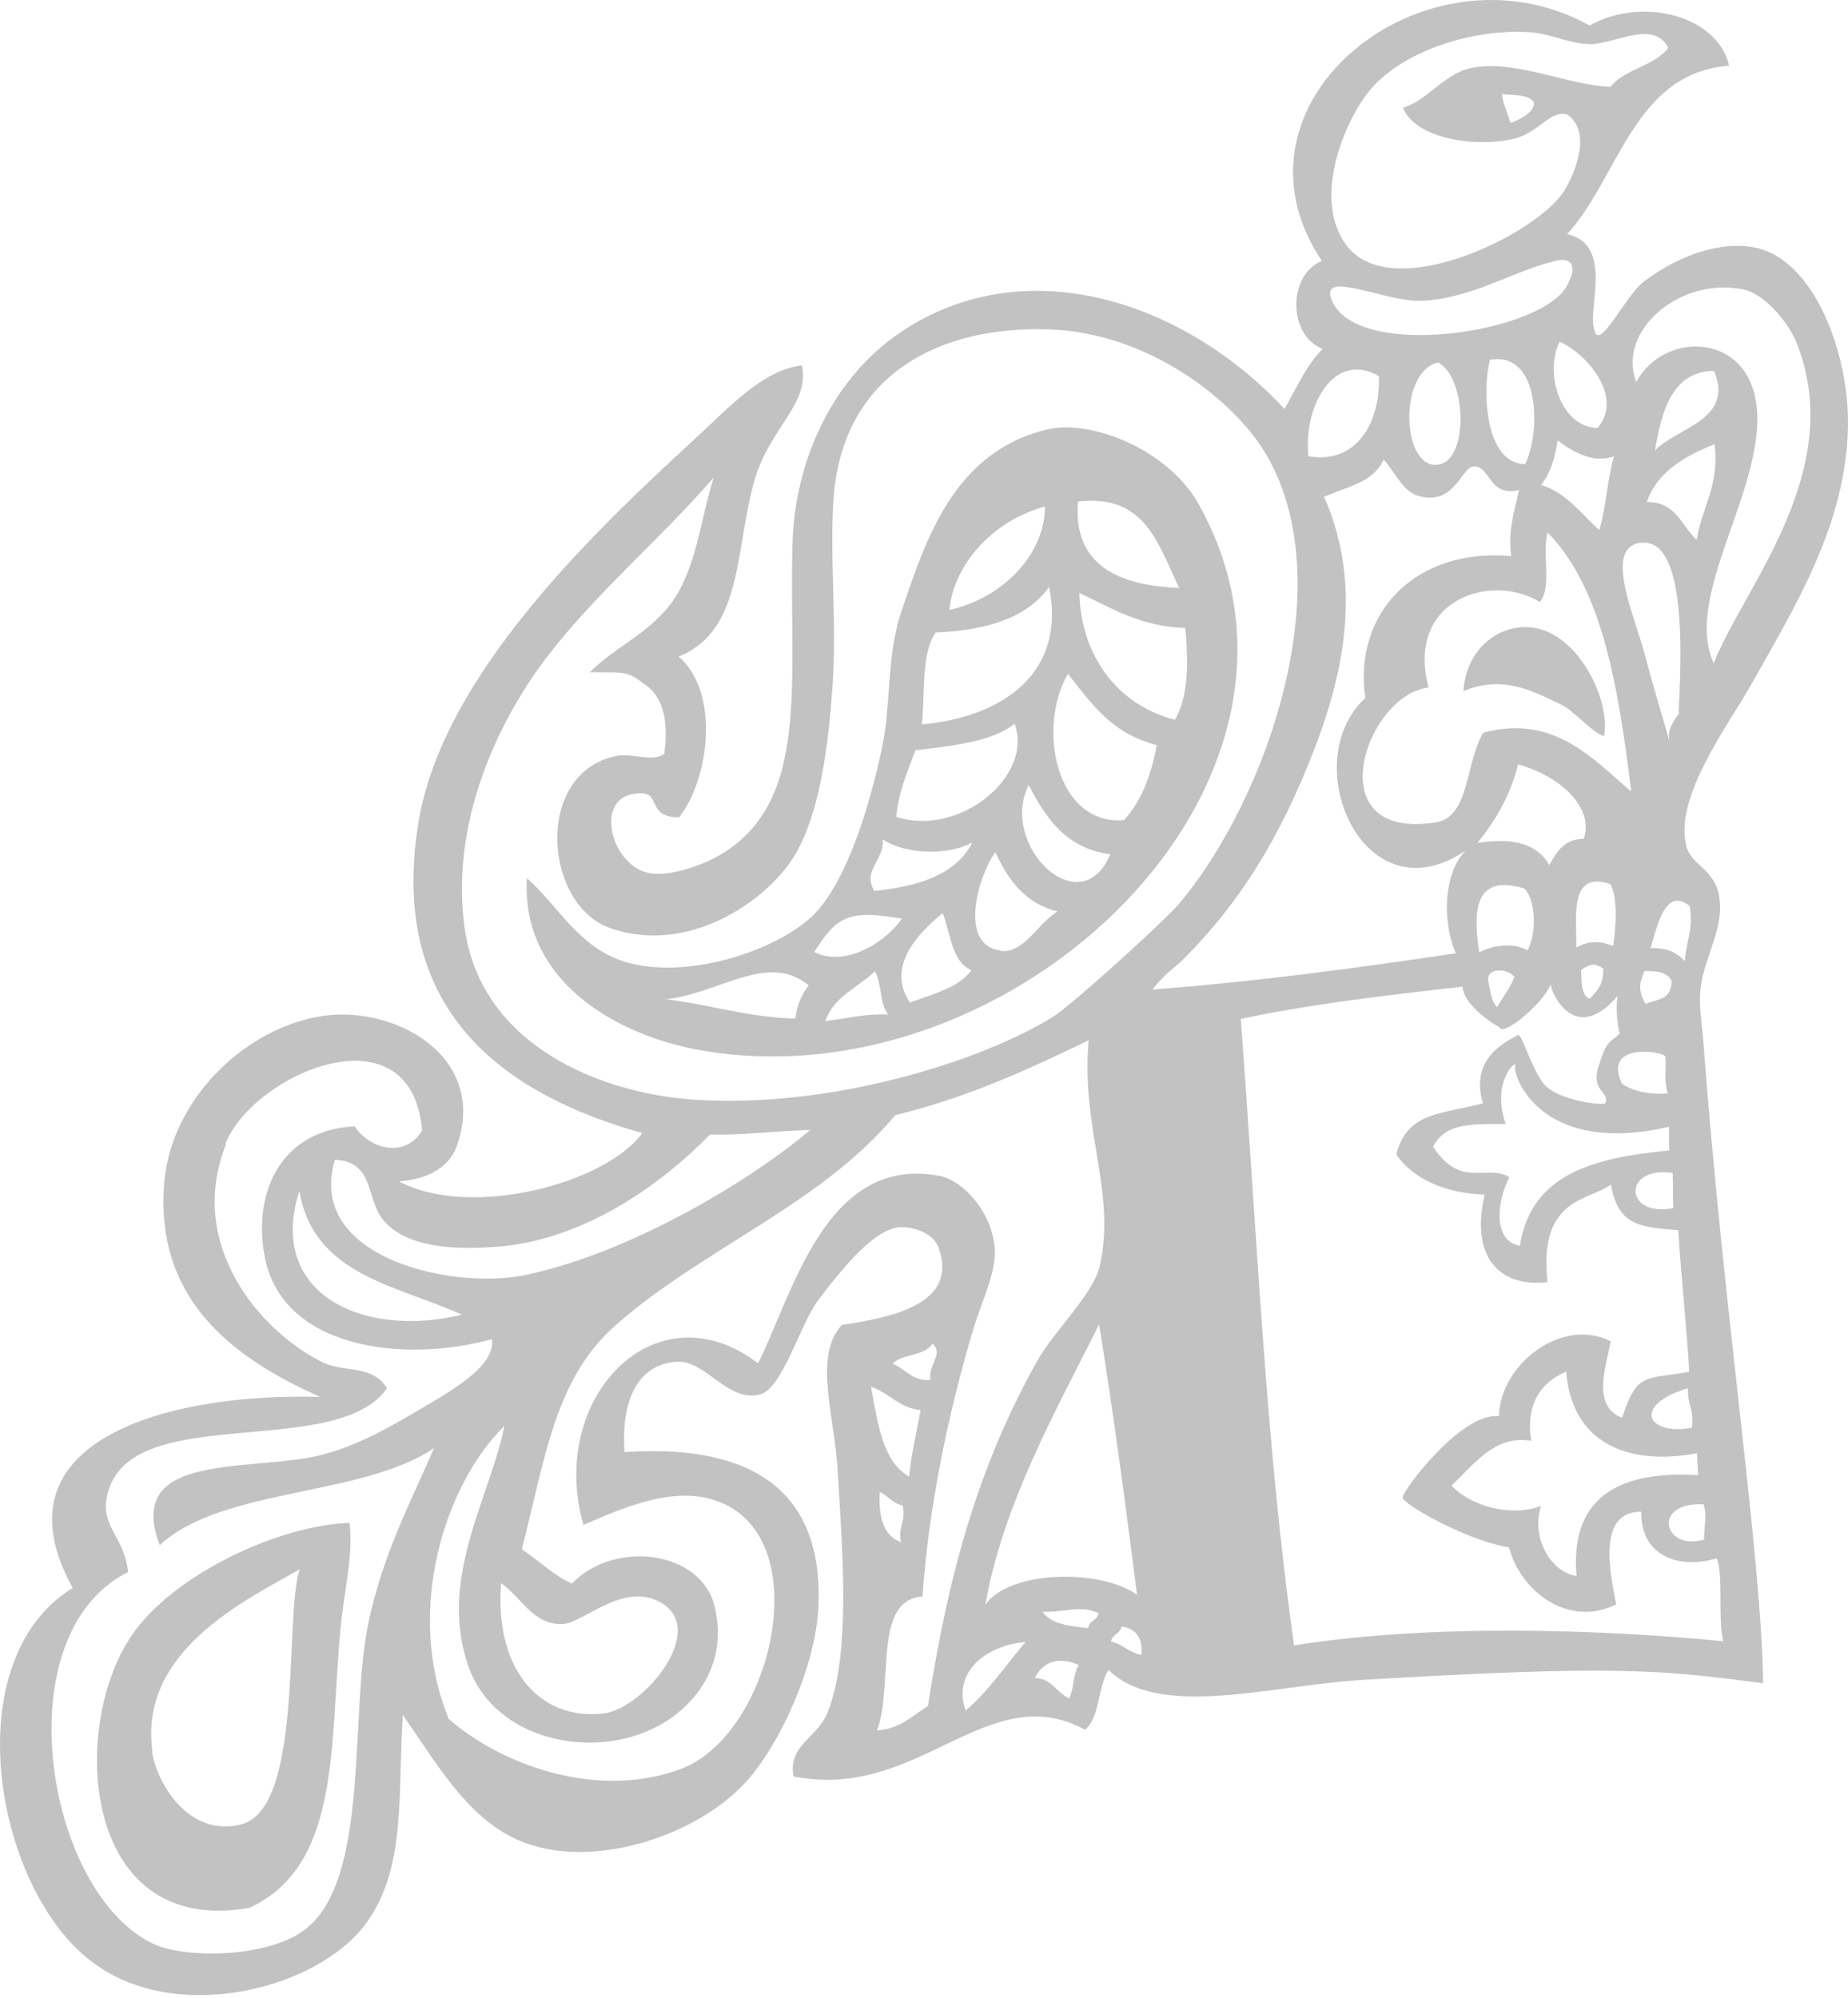 <svg width="468" height="506" viewBox="0 0 468 506" fill="none" xmlns="http://www.w3.org/2000/svg">
<path d="M303.791 256.971C306.529 312.096 311.967 367.218 317.056 419.889C311.321 420.271 301.762 423.912 297.734 422.943C296.147 366.239 283.862 311.043 281.48 258.457C288.41 258.437 296.472 256.575 303.791 256.971Z" fill="#C2C2C2"/>
<path fill-rule="evenodd" clip-rule="evenodd" d="M392.232 160.167C401.24 164.161 407.788 178.126 406.204 186.448C403.168 185.502 398.459 179.896 395.482 178.504C388.129 175.018 380.728 170.828 370.578 175.039C371.564 161.985 383.122 156.003 392.136 160.085" fill="#C2C2C2"/>
<path fill-rule="evenodd" clip-rule="evenodd" d="M133.522 222.46C141.585 229.698 146.616 239.965 158.115 243.528C173.48 248.335 196.195 240.991 205.658 232.056C214.184 223.89 220.144 204.674 223.326 189.531C225.731 178.769 224.418 166.31 228.226 155.013C234.355 136.934 241.428 114.287 265.435 108.712C275.444 106.367 294.163 112.806 302.85 126.452C344.027 197.217 256.484 280.974 176.126 265.741C156.969 262.069 131.945 249.07 133.432 222.466M298.644 148.908C293.301 138.044 290.237 124.995 273.005 127.027C271.517 144.531 285.555 148.367 298.644 148.908ZM240.43 154.465C254.172 151.429 264.647 140.217 264.631 128.291C251.374 131.825 241.526 142.995 240.43 154.465ZM236.955 160.174C233.193 165.637 234.323 175.457 233.438 183.468C254.368 181.543 270.052 170.162 265.68 148.63C260.355 156.23 250.33 159.636 237.044 160.168M297.536 182.29C300.838 176.681 301.072 168.36 300.158 159.056C288.878 158.659 281.446 154.03 273.347 150.152C273.732 166.117 283.056 178.572 297.536 182.29ZM284.625 207.712C289.063 202.91 291.575 196.293 292.939 188.693C281.662 185.733 276.957 178.89 270.447 170.665C262.561 184.178 267.338 208.952 284.535 207.718M256.921 183.317C251.204 187.85 241.372 188.859 231.821 190.025C229.851 195.369 227.588 200.379 226.957 206.871C242.891 212.082 261.891 196.592 256.915 183.229M281.171 216.335C270.184 214.947 264.886 207.348 260.514 198.804C252.84 214.07 273.68 234.239 281.171 216.335ZM221.325 225.623C232.949 224.495 242.27 221.312 246.22 213.362C239.719 216.976 228.589 216.127 223.572 212.574C223.949 218.027 218.265 220.437 221.415 225.617M253.252 240.813C259.341 241.644 262.926 233.63 267.863 230.828C259.718 228.896 255.343 222.915 252.06 215.801C247.469 222.291 242.802 239.388 253.336 240.719M206.196 241.12C214.487 245.162 224.628 238.214 228.384 232.662C214.897 230.292 211.871 232.084 206.196 241.12ZM230.396 253.909C236.277 251.75 242.739 250.171 246.03 245.711C241.027 243.659 240.803 236.518 238.729 231.266C233.191 235.788 224.158 244.429 230.389 253.821M168.134 253.021C179.564 254.291 189.067 257.634 201.421 257.96C201.811 254.488 203.068 251.842 204.797 249.518C194.302 240.941 181.914 251.838 168.23 253.103M209.027 258.602C214.295 257.986 218.798 256.714 224.933 256.924C222.773 254.329 223.298 248.904 221.567 246.016C217.26 250.102 211.032 252.46 209.027 258.602Z" fill="#C2C2C2"/>
<path fill-rule="evenodd" clip-rule="evenodd" d="M88.516 385.621C89.543 393.946 87.034 403.213 86.128 413.522C83.526 442.233 86.171 472.626 63.138 483.172C20.542 490.692 17.561 437.262 33.337 414.212C44.284 398.109 71.891 386.022 88.522 385.709M38.526 443.64C39.6 451.343 47.69 465.471 61.132 462.013C77.047 457.861 71.915 408.461 75.921 397.416C61.284 405.724 35.069 418.425 38.616 443.634" fill="#C2C2C2"/>
<path fill-rule="evenodd" clip-rule="evenodd" d="M438.098 16.634C413.816 18.252 409.998 45.011 396.857 59.316C408.551 61.806 402.187 77.779 403.633 83.073C404.652 89.984 411.365 75.136 416.235 71.366C422.214 66.727 433.413 60.768 444.073 62.62C459.478 65.393 468.268 89.634 467.994 107.764C467.657 132.79 454.357 153.908 443.868 172.719C438.022 183.18 423.906 201.614 427.03 214.217C428.159 218.824 433.645 220.049 435.128 225.87C437.242 234.299 431.726 241.734 430.686 250.108C430.095 254.565 431.069 259.536 431.374 263.934C436.453 332.067 446.197 394.765 446.49 426.287C421.24 423.021 410.425 421.533 344.986 425.451C322.036 426.803 293.564 435.502 280.721 422.928C277.961 427.265 278.652 434.64 274.839 438.075C249.964 424.624 232.801 456.248 200.945 449.889C199.579 441.851 206.853 440.307 209.55 433.766C215.624 418.783 213.24 392.172 212.218 373.51C211.426 358.189 205.833 343.719 213.188 335.542C226.197 333.616 242.877 330.119 237.661 315.889C236.33 312.267 231.357 310.654 227.947 310.793C221.489 311.135 213.36 321.13 207.176 329.317C202.644 335.361 198.114 351.831 192.357 353.187C184.032 355.155 178.778 344.284 171.168 344.879C159.891 345.807 157.367 357.461 158.17 367.745C186.394 365.865 208.772 374.446 207.25 407.06C206.618 421.327 197.929 441.431 188.725 451.498C176.413 464.775 151.423 473.066 133.809 466.995C119.525 462.204 111.525 448.07 102.02 434.302C100.662 454.978 103.016 473.375 92.384 487.513C80.093 503.705 45.85 512.259 25.066 498.093C-0.866 481.09 -12.231 420.974 18.42 402.146C-2.36 364.655 42.894 352.629 81.141 353.792C57.369 343.272 39.116 327.966 41.622 299.173C43.465 278.995 60.873 261.314 80.146 257.556C99.06 253.822 123.84 267.191 115.711 290.174C113.973 294.972 109.449 298.543 101.033 299.192C119.254 308.845 153.455 299.675 162.655 286.958C128.047 277.248 98.066 256.362 105.983 208.214C111.997 171.59 149.292 135.62 175.7 111.42C184.418 103.418 193.102 93.651 203.107 92.543C205.121 102.127 195.112 108.36 191.299 120.895C186.017 138.21 188.579 159.597 171.849 166.277C182.471 175.377 179.585 197.392 171.969 206.999C162.781 206.904 168.495 199.721 160.396 201.055C150.248 202.703 155.051 220.053 165.124 221.238C170.113 221.789 177.5 219.265 181.917 216.762C205.382 203.36 199.786 173.251 200.683 138.117C201.162 116.439 211.057 95.547 228.175 84.07C259.832 62.877 300.013 76.369 325.301 103.575C328.352 98.248 330.752 92.61 334.958 88.354C326.076 84.882 326.098 69.595 334.767 66.102C307.759 25.758 361.276 -16.416 402.557 6.456C415.726 -0.959 435.141 3.843 437.931 16.822M402.701 11.129C397.85 11.275 392.798 8.519 387.463 8.168C372.993 7.188 355.025 12.891 346.729 23.074C340.669 30.457 332.058 50.38 341.07 62.237C352.644 77.281 389.115 59.301 396.018 48.505C398.856 43.986 403.256 33.444 396.918 29.008C392.508 27.711 389.69 33.818 383.037 35.233C372.926 37.409 358.263 34.94 355.301 27.274C361.655 25.437 365.595 18.637 372.696 17.192C383.798 15.039 397.034 21.578 407.865 22.005C411.33 17.445 419.113 16.75 422.482 12.108C418.834 4.93 409.176 11.051 402.617 11.223M382.482 31.118C384.25 30.646 388.864 28.395 388.425 25.951C387.269 23.554 381.194 24.224 380.441 23.744C380.168 24.999 381.983 29.119 382.482 31.118ZM393.109 66.28C382.67 68.919 372.165 75.803 359.68 76.194C350.964 76.421 334.842 68.483 337.032 75.405C342.311 91.84 391.932 84.382 397.172 71.664C399.943 66.178 396.805 65.062 393.109 66.28ZM454.397 85.61C452.576 81.403 446.682 74.285 441.483 73.306C425.14 69.978 409.376 84.104 414.393 96.757C421.394 83.48 443.929 83.922 444.996 104.525C446.063 125.128 426.36 151.267 433.999 167.987C441.405 148.851 468.57 118.681 454.487 85.604M137.888 167.214C126.021 183.025 114.006 208.386 117.638 234.826C121.819 265.294 152.761 276.662 174.484 278.396C209.603 281.181 249.062 268.657 266.825 257.401C271.737 254.247 294.351 233.745 298.437 229.056C320.905 202.556 340.365 146.924 320.094 114.171C312.185 101.357 291.021 84.301 265.756 83.422C237.964 82.446 213.971 94.735 211.204 124.958C209.95 139.355 212.012 157.417 210.821 174.018C209.766 188.667 207.763 205.233 201.582 216.07C195.002 227.641 174.675 242.159 154.467 235.024C137.673 229.074 135.185 195.755 156.04 191.45C160.125 190.648 165.337 193.128 168.244 190.902C169.172 183.507 168.464 177.193 163.621 173.54C158.687 169.893 158.807 170.327 149.35 170.25C155.842 163.898 162.248 161.528 168.351 154.76C176.38 145.92 177.268 131.46 180.767 120.89C166.935 136.919 150.584 150.377 137.805 167.308M404.575 108.366C411.411 100.49 401.545 89.308 394.964 86.566C390.924 94.521 395.393 108.36 404.575 108.366ZM331.351 115.541C343.469 117.65 349.584 107.17 349.209 95.268C337.952 88.685 330.007 102.643 331.351 115.541ZM363.547 117.726C372.185 117.68 371.552 95.546 364.181 91.797C354.256 94.048 354.915 117.859 363.547 117.726ZM386.218 117.541C390.031 110.219 390.451 88.987 377.365 91.095C375.343 98.298 375.859 117.436 386.218 117.541ZM419.106 114.113C424.552 108.273 439.275 106.408 434.091 93.943C422.113 93.857 420.363 107.58 419.106 114.113ZM390.275 122.837C396.897 124.869 400.321 130.119 405.016 134.224C406.777 128.452 407.006 121.369 408.761 115.509C403.596 117.62 397.958 114.197 394.442 111.515C393.85 115.972 392.589 119.855 390.275 122.837ZM335.301 125.792C345.853 149.474 339.23 173.416 332.425 190.833C323.858 212.696 313.814 228.826 299.501 243.121C297.306 245.211 295.139 246.415 291.829 250.612C318.601 248.563 343.836 245.115 368.695 241.427C364.956 232.929 365.818 220.68 371.211 215.373C345.344 233.087 328.079 193.066 345.764 176.78C342.622 154.813 358.88 138.711 382.701 140.835C381.861 133.911 383.611 129.288 384.691 124.092C376.904 126.024 377.502 117.768 373.118 118.148C369.982 118.357 368.275 128.808 358.402 125.313C354.678 123.529 353.125 119.303 350.403 116.393C347.746 122.224 341.594 123.076 335.391 125.786M416.949 127.156C424.404 126.924 425.828 133.191 429.674 136.734C430.989 128.429 435.48 123.094 434.206 112.489C426.497 115.564 419.663 119.554 417.038 127.15M389.986 152.453C377.12 144.74 355.947 152.247 361.783 174.123C345.882 175.889 333.237 212.955 363.519 208.287C372.251 206.999 371.032 193.297 375.628 185.569C393.74 180.652 403.846 192.701 413.116 200.477C409.879 174.541 405.962 149.18 391.916 134.831C390.471 139.964 393.064 148.803 389.986 152.453ZM415.678 137.401C405.763 138.503 414.096 156.148 416.69 166.312C418.768 174.214 421.33 182.613 422.873 187.988C422.008 184.6 424.024 182.522 425.324 180.492C424.093 184.815 430.145 135.73 415.684 137.489M374.142 213.499C383.31 212.005 389.465 213.803 392.352 219.089C394.509 215.146 396.399 212.546 401.071 212.412C403.505 205.977 397.418 197.37 384.462 193.551C382.495 201.545 378.698 207.806 374.142 213.499ZM375.754 226.379C373.434 229.272 373.663 235.177 374.621 241.209C377.217 239.711 382.706 238.373 386.825 240.661C389.013 237.158 389.191 228.046 386.009 224.989C381.88 223.851 378.074 223.486 375.754 226.379ZM399.112 240.019C402.234 238.309 404.743 238.142 408.533 239.569C409.148 235.463 409.867 227.641 407.807 223.89C397.306 220.437 399.287 232.144 399.202 240.013M418.02 240.085C421.891 240.092 424.102 240.828 426.71 243.394C426.919 238.609 428.946 235.381 427.904 229.443C421.703 224.378 419.554 234.947 418.02 240.085ZM402.612 252.862C405.392 250.115 405.928 248.754 406.049 245.3C403.783 243.772 402.547 244.12 400.404 245.676C400.534 248.848 400.401 252.126 402.618 252.95M376.937 248.653C377.46 251.004 377.648 253.73 379.179 255.041C380.532 252.478 382.453 250.318 383.512 247.42C381.729 245.065 376.143 244.995 376.937 248.653ZM416.659 254.224C420.612 252.812 422.978 253.184 423.378 248.563C422.311 246.16 419.772 245.888 416.445 245.933C415.057 249.294 414.88 250.631 416.659 254.224ZM314.223 258.132C318.273 311.402 320.569 366.645 327.728 416.705C361.825 411.253 404.582 412.557 436.392 415.651C434.992 409.736 436.495 398.946 434.757 394.644C425.059 397.587 415.352 393.905 415.666 382.84C404.59 382.783 407.603 397.69 409.282 406.325C396.924 412.449 384.807 402.566 382.176 391.874C371.439 390.203 355.219 380.859 355.199 379.27C355.09 377.687 369.992 357.61 379.605 358.648C379.868 345.555 395.587 333.376 407.908 339.711C406.656 346.333 403.103 356.111 410.777 359.046C414.651 347.391 416.416 349.482 427.794 347.399C427.376 338.768 425.457 320.165 425.039 311.535C414.638 310.814 409.72 309.993 407.944 299.951C402.92 304.085 389.429 302.952 391.926 324.696C379.693 326.13 372.311 318.316 375.987 302.522C366.249 302.287 357.803 298.609 353.589 292.351C356.455 281.735 364.06 282.377 375.556 279.403C371.83 267.193 382.9 263.275 384.35 262.118C385.287 261.349 387.605 270.118 390.872 274.407C394.224 278.601 405.301 279.983 406.525 279.46C407.847 276.456 402.722 276.533 404.875 269.94C406.933 263.265 407.544 264.284 410.33 261.625C410.039 262.616 408.931 255.71 409.679 252.215C398.352 265.427 392.447 250.359 392.733 249.279C390.982 253.902 380.528 262.815 379.712 260.13C376.065 258.164 370.629 253.756 370.361 249.886C350.979 252.061 331.781 254.311 314.217 258.044M285.06 259.456C287.353 312.048 298.062 363.992 299.56 420.702C303.677 421.664 305.563 420.302 311.298 419.92C306.305 367.33 300.163 313.757 297.425 258.632C290.017 258.242 291.805 259.36 284.971 259.462M57.261 289.738C47.05 315.157 65.862 337.228 81.703 345.008C87.292 347.728 94.338 345.492 98.002 351.609C85.213 369.689 34.702 355.207 27.58 377.151C24.534 386.454 31.323 388.298 32.453 398.118C0.693 413.928 11.54 479.557 38.888 492.313C46.982 496.103 68.027 495.85 77.337 488.604C93.82 475.755 88.417 434.148 93.297 411.029C96.954 393.645 103.807 380.82 109.941 366.717C91.629 379.157 56.35 376.648 40.443 391.313C31.96 368.907 59.385 372.381 77.978 369.199C89.361 367.204 99.634 360.865 108.456 355.683C116.24 351.101 125.474 345.361 124.594 339.147C102.158 345.324 71.118 341.649 66.947 317.807C63.991 301.129 71.856 286.027 89.807 285.273C93.626 291.027 102.525 293.438 106.894 286.344C104.247 254.625 64.209 271.782 57.076 289.662M113.324 435.051C127.038 447.214 151.579 455.828 172.459 447.987C195.005 439.505 206.716 391.546 183.29 380.826C171.95 375.662 158.845 381.394 147.746 386.197C138.581 353.942 166.046 325.518 191.988 345.26C200.841 327.53 209.128 292.521 237.756 297.77C243.953 298.86 251.461 307.195 251.928 316.529C252.252 322.515 248.516 329.655 246.334 337.134C240.053 358.226 235.133 382.055 233.616 404.332C220.886 405.092 226.382 427.255 222.101 438.231C228.194 437.825 231.021 434.456 234.997 432.071C240.339 397.435 248.194 370.494 262.694 344.614C266.944 337.086 276.914 327.675 278.499 320.678C282.769 301.752 273.674 286.101 275.704 263.436C260.552 270.807 245.024 277.938 226.702 282.427C207.926 305.059 177.737 316.258 155.773 335.745C140.504 349.219 138.034 369.439 132.15 392.361C136.396 395.17 139.979 398.819 144.815 401.059C155.648 389.824 177.451 392.7 180.941 406.692C184.449 420.948 176.468 430.492 170.118 434.979C153.652 446.766 125.419 442.02 118.521 421.718C110.952 399.516 124.205 379.019 127.736 361.114C112.653 375.989 102.522 407.764 113.497 434.951M410.67 274.325C413.056 276.286 417.807 277.295 422.37 276.903C421.225 273.356 422.129 270.822 421.725 267.58C421.639 266.349 405.883 263.688 410.664 274.237M383.787 269.577C383.559 268.886 377.724 274.311 381.322 284.673C371.596 284.614 366.017 284.632 362.906 290.406C370.048 301.239 376.341 294.635 382.254 298.129C379.465 303.35 377.502 313.995 384.9 315.534C387.642 297.946 402.35 293.256 422.742 291.367C422.553 288.641 422.792 288.183 422.686 285.363C389.553 293.048 382.577 271.602 383.787 269.577ZM179.783 287.319C169.791 297.704 148.994 314.55 124.598 315.822C114.742 316.479 102.734 315.953 96.93 308.83C92.807 303.892 94.825 294.039 84.812 293.734C77.36 318.704 115.013 326.886 133.455 322.83C161.035 316.841 191.327 298.036 205.177 286.158C194.759 286.499 189.067 287.496 179.783 287.319ZM116.963 332.941C100.512 325.466 79.367 322.987 75.814 301.578C67.378 327.939 92.358 338.997 116.963 332.941ZM423.753 305.966C423.569 302.003 423.771 301.017 423.586 297.054C410.853 295.163 411.229 308.391 423.753 305.966ZM249.515 406.454C255.477 397.663 278.578 397.185 287.954 403.893C285.002 380.765 281.972 357.819 278.352 335.442C267.115 357.749 254.051 380.971 249.515 406.454ZM226.021 345.378C229.351 346.658 230.92 349.823 235.669 349.506C234.798 346.03 239.161 342.736 236.111 340.288C234.346 343.41 228.455 342.83 226.021 345.378ZM230.247 373.899C230.819 367.853 232.168 362.639 233.134 357.097C227.608 356.581 225.177 352.679 220.575 351.219C222.29 360.381 223.504 370.107 230.158 373.905M387.78 364.907C378.757 363.299 373.587 370.535 367.591 376.235C373.125 382.051 383.707 384.085 390.269 381.351C387.669 389.299 392.597 398.071 399.242 399.13C397.651 380.064 408.818 372.341 430.057 373.576C429.929 371.729 429.891 369.877 429.763 368.03C411.726 371.44 397.959 365.024 396.645 347.353C389.039 350.599 386.509 356.952 387.774 364.819M428.506 361.576C428.922 355.893 427.454 356.786 427.453 351.574C412.906 355.988 417.403 363.729 428.506 361.576ZM228.161 390.559C227.343 386.55 229.504 385.257 228.596 381.254C226.045 380.805 224.913 378.76 222.779 377.842C222.418 384.316 223.822 388.993 228.161 390.559ZM431.548 389.91C431.59 385.313 432.342 384.468 431.471 380.992C418.363 380.186 421.044 392.907 431.548 389.91ZM153.031 433.908C163.113 432.618 180.058 412.141 166.727 405.519C157.402 400.839 147.582 411.123 142.463 411.288C135.103 411.601 132.292 404.809 126.893 400.928C125.174 424.19 137.866 435.89 153.031 433.908ZM264.04 408.225C266.237 411.348 270.951 411.829 275.575 412.316C275.8 410.357 278.052 410.384 278.193 408.519C273.369 406.455 270.522 408.235 264.04 408.225ZM281.392 415.727C284.41 416.41 285.913 418.607 289.097 419.102C289.414 414.575 287.553 412.401 284.01 411.931C283.779 413.801 281.533 413.863 281.392 415.727ZM244.527 433.203C250.482 428.212 254.709 421.657 259.707 415.847C249.774 416.685 241.144 423.356 244.527 433.203ZM262.049 424.967C266.464 425.027 267.532 428.755 270.778 430.129C271.958 427.665 271.791 423.965 273.162 421.665C268.147 419.437 264.188 420.761 262.049 424.967Z" fill="#C2C2C2"/>
</svg>

